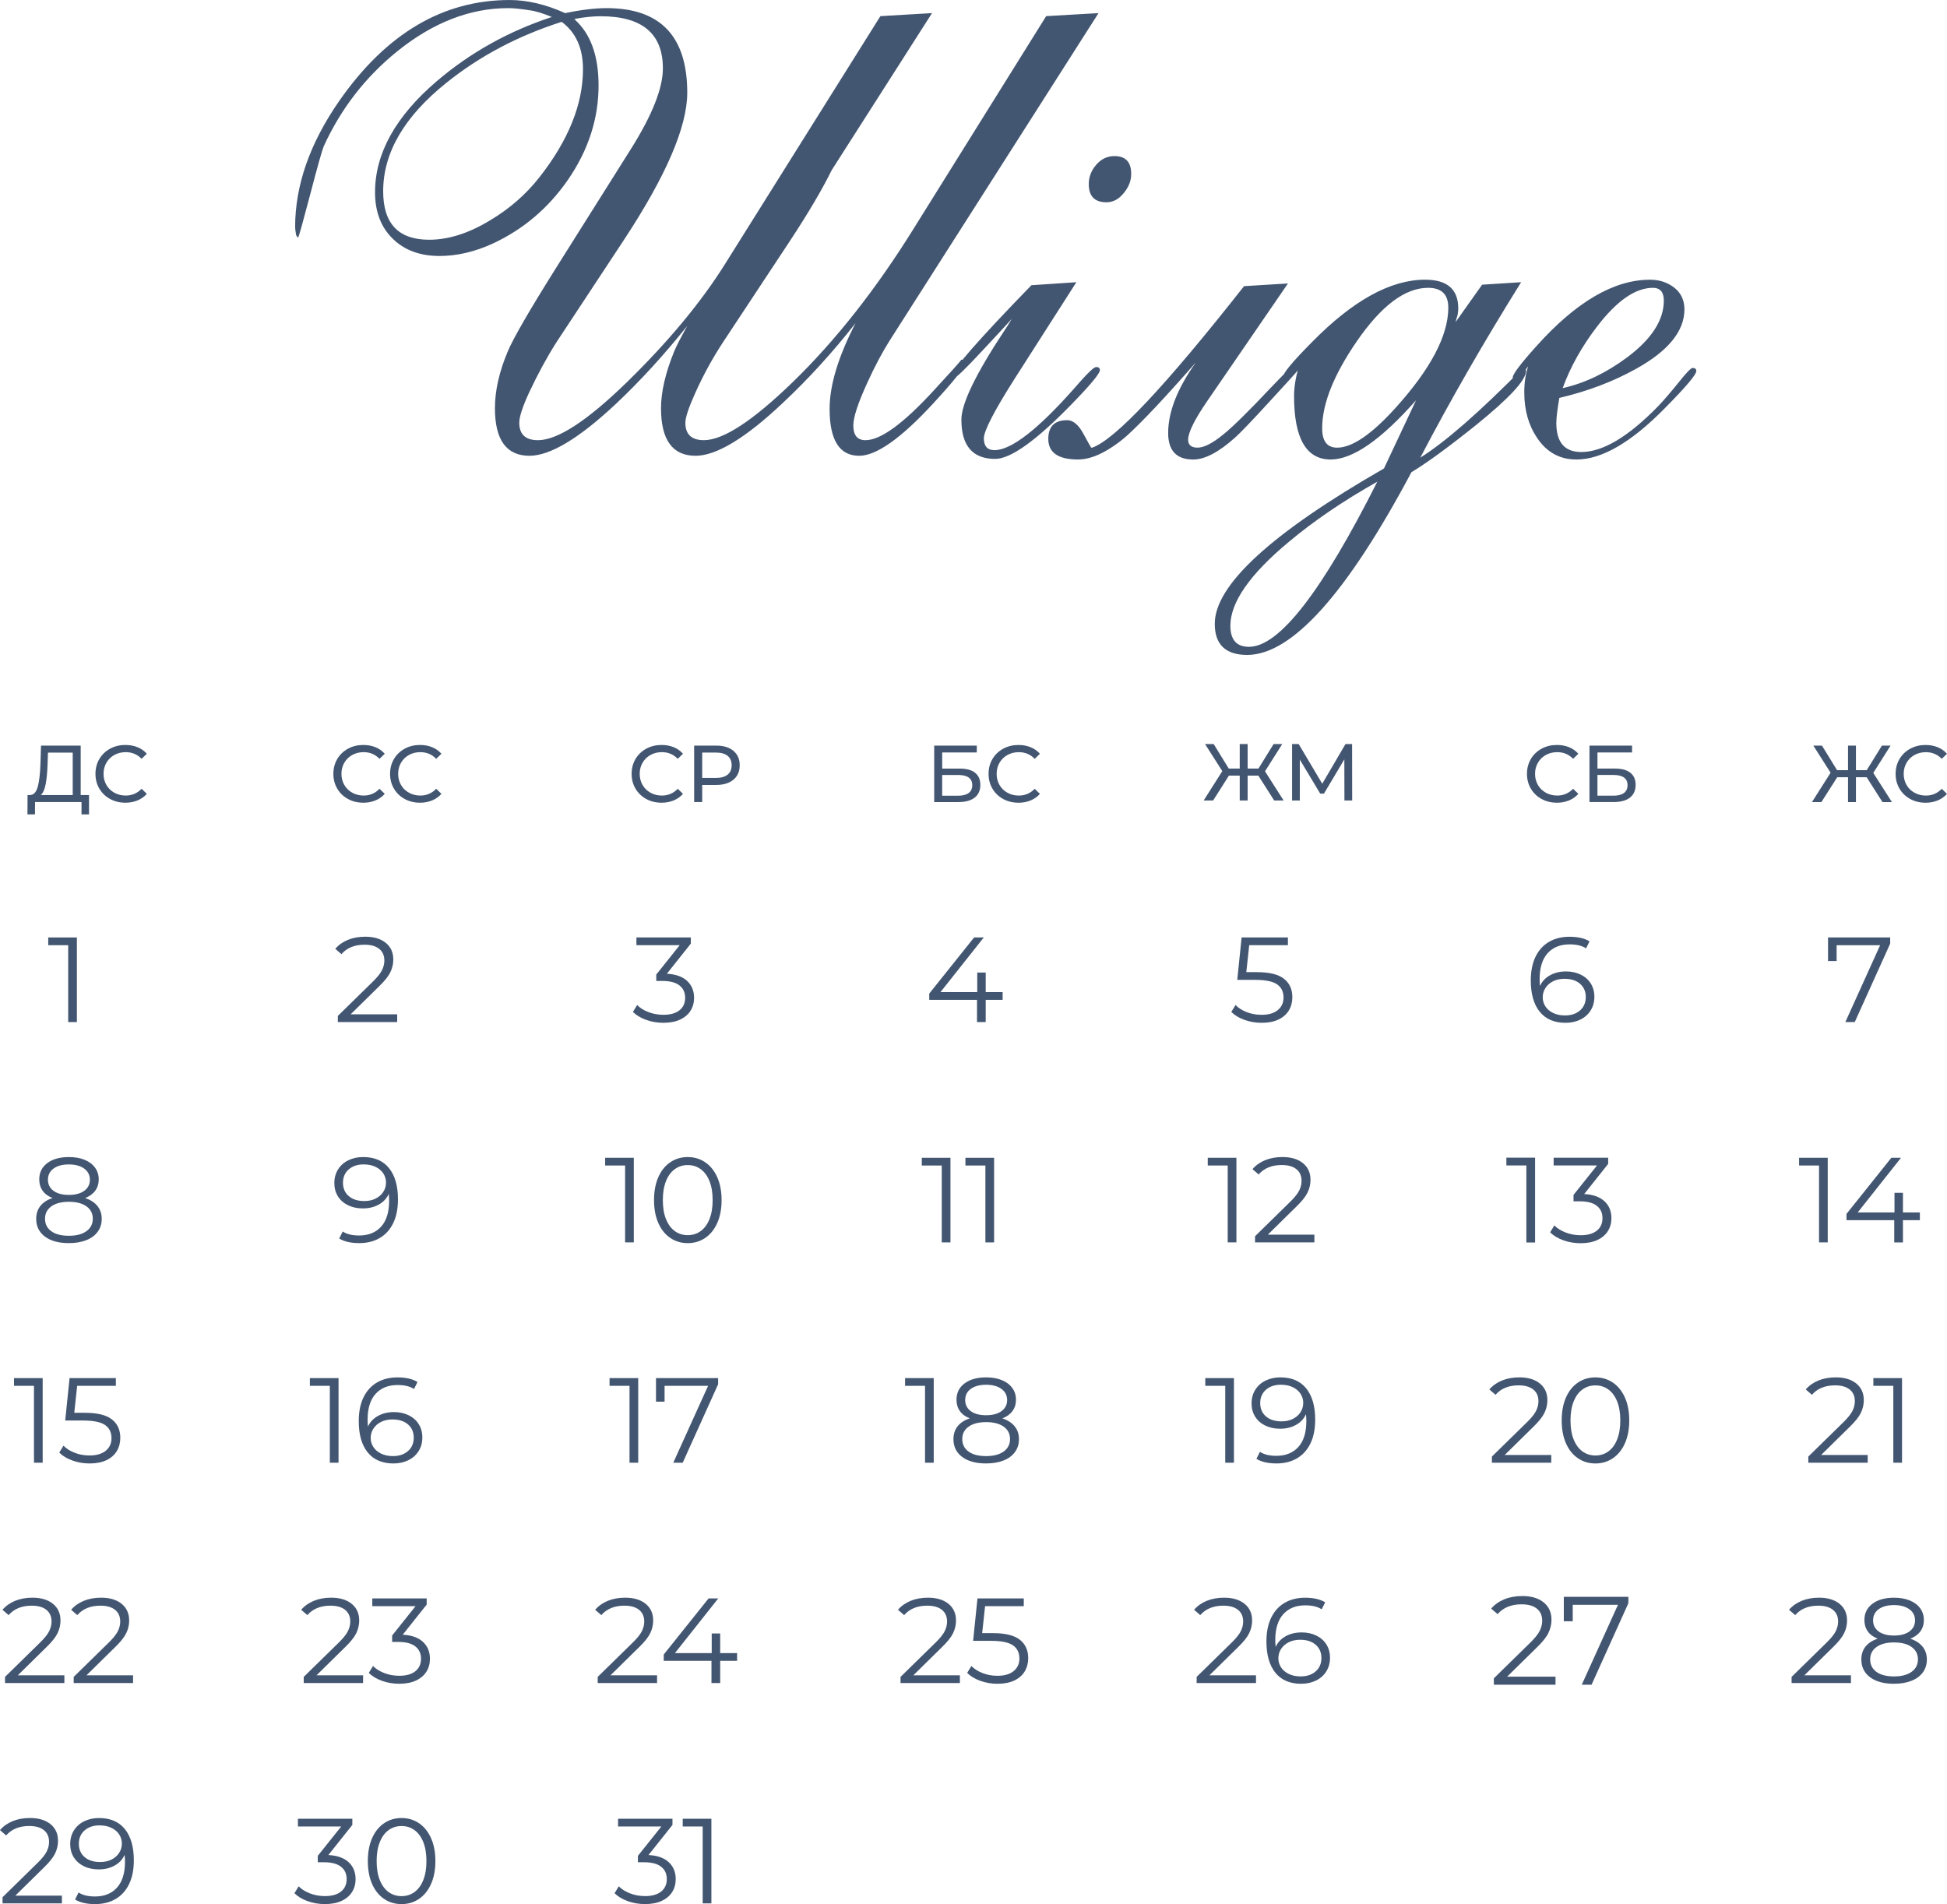 <?xml version="1.0" encoding="UTF-8"?> <svg xmlns="http://www.w3.org/2000/svg" xmlns:xlink="http://www.w3.org/1999/xlink" xmlns:xodm="http://www.corel.com/coreldraw/odm/2003" xml:space="preserve" width="172.018mm" height="168.243mm" version="1.1" style="shape-rendering:geometricPrecision; text-rendering:geometricPrecision; image-rendering:optimizeQuality; fill-rule:evenodd; clip-rule:evenodd" viewBox="0 0 1118.14 1093.6"> <defs> <style type="text/css"> .fil0 {fill:#435671;fill-rule:nonzero} </style> </defs> <g id="Слой_x0020_1">  <g id="_2678433096624"> <path class="fil0" d="M48.91 688.08c3.06,1.02 5.4,2.55 7.05,4.58 1.64,2.04 2.46,4.49 2.46,7.36 0,2.82 -0.76,5.29 -2.29,7.39 -1.53,2.11 -3.71,3.73 -6.56,4.86 -2.85,1.13 -6.19,1.7 -10.03,1.7 -5.83,0 -10.41,-1.25 -13.75,-3.75 -3.33,-2.5 -5,-5.9 -5,-10.21 0,-2.92 0.8,-5.38 2.4,-7.39 1.6,-2.01 3.92,-3.53 6.98,-4.55 -2.5,-0.97 -4.4,-2.37 -5.69,-4.2 -1.3,-1.83 -1.94,-3.99 -1.94,-6.49 0,-3.93 1.54,-7.06 4.62,-9.37 3.08,-2.31 7.21,-3.47 12.39,-3.47 3.42,0 6.42,0.52 8.99,1.56 2.57,1.04 4.57,2.53 6.01,4.48 1.44,1.94 2.15,4.21 2.15,6.8 0,2.5 -0.67,4.66 -2.01,6.49 -1.34,1.83 -3.26,3.23 -5.76,4.2zm-21.38 -10.55c0,2.68 1.06,4.81 3.19,6.39 2.13,1.57 5.07,2.36 8.82,2.36 3.75,0 6.7,-0.79 8.85,-2.36 2.15,-1.57 3.23,-3.68 3.23,-6.32 0,-2.73 -1.1,-4.88 -3.3,-6.46 -2.2,-1.57 -5.13,-2.36 -8.78,-2.36 -3.7,0 -6.63,0.79 -8.78,2.36 -2.15,1.57 -3.23,3.7 -3.23,6.39zm12.01 32.22c4.3,0 7.67,-0.88 10.1,-2.64 2.43,-1.76 3.65,-4.14 3.65,-7.15 0,-3.01 -1.22,-5.38 -3.65,-7.12 -2.43,-1.74 -5.8,-2.6 -10.1,-2.6 -4.26,0 -7.6,0.87 -10.03,2.6 -2.43,1.74 -3.65,4.11 -3.65,7.12 0,3.05 1.2,5.45 3.61,7.19 2.41,1.74 5.76,2.6 10.07,2.6z"></path> <path class="fil0" d="M208.62 664.54c6.43,0 11.36,2.12 14.79,6.35 3.42,4.24 5.14,10.22 5.14,17.95 0,5.42 -0.93,10 -2.78,13.75 -1.85,3.75 -4.44,6.58 -7.78,8.5 -3.33,1.92 -7.22,2.88 -11.66,2.88 -4.81,0 -8.66,-0.88 -11.53,-2.64l2.01 -4.03c2.31,1.53 5.46,2.29 9.44,2.29 5.37,0 9.58,-1.7 12.64,-5.1 3.06,-3.4 4.58,-8.34 4.58,-14.82 0,-1.2 -0.07,-2.52 -0.21,-3.96 -1.2,2.64 -3.12,4.69 -5.76,6.14 -2.64,1.46 -5.67,2.19 -9.1,2.19 -3.19,0 -6.03,-0.6 -8.51,-1.81 -2.48,-1.2 -4.41,-2.9 -5.8,-5.1 -1.39,-2.2 -2.08,-4.76 -2.08,-7.67 0,-2.96 0.72,-5.58 2.15,-7.85 1.44,-2.27 3.41,-4.02 5.94,-5.24 2.52,-1.23 5.36,-1.84 8.51,-1.84zm0.56 25.27c2.45,0 4.62,-0.46 6.49,-1.39 1.87,-0.93 3.34,-2.2 4.41,-3.82 1.06,-1.62 1.6,-3.42 1.6,-5.42 0,-1.85 -0.5,-3.56 -1.49,-5.14 -1,-1.57 -2.46,-2.85 -4.41,-3.82 -1.94,-0.97 -4.26,-1.46 -6.94,-1.46 -3.52,0 -6.38,0.96 -8.57,2.88 -2.2,1.92 -3.3,4.48 -3.3,7.67 0,3.19 1.1,5.74 3.3,7.64 2.2,1.9 5.17,2.85 8.92,2.85z"></path> <path class="fil0" d="M363.99 664.96l0 48.6 -5 0 0 -44.16 -11.46 0 0 -4.44 16.46 0zm30.97 49.02c-3.75,0 -7.09,-1 -10.03,-2.99 -2.94,-1.99 -5.23,-4.85 -6.87,-8.57 -1.64,-3.73 -2.46,-8.11 -2.46,-13.16 0,-5.04 0.82,-9.43 2.46,-13.16 1.64,-3.73 3.93,-6.58 6.87,-8.57 2.94,-1.99 6.28,-2.99 10.03,-2.99 3.75,0 7.09,1 10.03,2.99 2.94,1.99 5.24,4.85 6.91,8.57 1.67,3.73 2.5,8.11 2.5,13.16 0,5.05 -0.83,9.43 -2.5,13.16 -1.67,3.73 -3.97,6.58 -6.91,8.57 -2.94,1.99 -6.28,2.99 -10.03,2.99zm0 -4.58c2.82,0 5.31,-0.79 7.46,-2.36 2.15,-1.57 3.83,-3.86 5.03,-6.87 1.2,-3.01 1.81,-6.64 1.81,-10.9 0,-4.26 -0.6,-7.89 -1.81,-10.9 -1.2,-3.01 -2.88,-5.3 -5.03,-6.87 -2.15,-1.57 -4.64,-2.36 -7.46,-2.36 -2.82,0 -5.31,0.79 -7.46,2.36 -2.15,1.57 -3.83,3.86 -5.03,6.87 -1.2,3.01 -1.81,6.64 -1.81,10.9 0,4.26 0.6,7.89 1.81,10.9 1.2,3.01 2.88,5.3 5.03,6.87 2.15,1.57 4.64,2.36 7.46,2.36z"></path> <path class="fil0" d="M545.84 664.96l0 48.6 -5 0 0 -44.16 -11.46 0 0 -4.44 16.46 0zm25.06 0l0 48.6 -5 0 0 -44.16 -11.46 0 0 -4.44 16.46 0z"></path> <path class="fil0" d="M710.06 664.96l0 48.6 -5 0 0 -44.16 -11.46 0 0 -4.44 16.46 0zm44.78 44.16l0 4.44 -34.09 0 0 -3.54 20.2 -19.79c2.55,-2.5 4.27,-4.66 5.17,-6.49 0.9,-1.83 1.35,-3.67 1.35,-5.52 0,-2.87 -0.98,-5.1 -2.95,-6.7 -1.97,-1.6 -4.78,-2.4 -8.44,-2.4 -5.69,0 -10.11,1.81 -13.26,5.42l-3.54 -3.06c1.9,-2.22 4.32,-3.93 7.26,-5.14 2.94,-1.2 6.26,-1.81 9.96,-1.81 4.95,0 8.88,1.17 11.77,3.51 2.89,2.34 4.34,5.54 4.34,9.62 0,2.5 -0.56,4.91 -1.67,7.22 -1.11,2.31 -3.22,4.98 -6.32,7.98l-16.52 16.25 26.73 0z"></path> <path class="fil0" d="M881.58 664.9l0 48.71 -5.01 0 0 -44.26 -11.48 0 0 -4.45 16.49 0zm28.18 20.88c5.1,0.28 8.99,1.66 11.66,4.14 2.67,2.48 4,5.72 4,9.71 0,2.78 -0.67,5.25 -2.02,7.41 -1.35,2.16 -3.34,3.86 -5.98,5.11 -2.64,1.25 -5.87,1.88 -9.67,1.88 -3.53,0 -6.85,-0.57 -9.99,-1.7 -3.13,-1.14 -5.65,-2.66 -7.55,-4.56l2.44 -3.97c1.62,1.67 3.78,3.03 6.47,4.07 2.69,1.04 5.57,1.57 8.63,1.57 3.99,0 7.07,-0.87 9.26,-2.61 2.18,-1.74 3.27,-4.14 3.27,-7.2 0,-3.02 -1.09,-5.38 -3.27,-7.1 -2.18,-1.72 -5.47,-2.57 -9.88,-2.57l-3.48 0 0 -3.69 13.5 -16.91 -24.91 0 0 -4.45 31.31 0 0 3.55 -13.78 17.33z"></path> <path class="fil0" d="M36.97 962.2l0 4.44 -34.09 0 0 -3.54 20.2 -19.79c2.55,-2.5 4.27,-4.66 5.17,-6.49 0.9,-1.83 1.35,-3.67 1.35,-5.52 0,-2.87 -0.98,-5.1 -2.95,-6.7 -1.97,-1.6 -4.78,-2.4 -8.44,-2.4 -5.69,0 -10.11,1.81 -13.26,5.42l-3.54 -3.06c1.9,-2.22 4.32,-3.93 7.26,-5.14 2.94,-1.2 6.26,-1.81 9.96,-1.81 4.95,0 8.88,1.17 11.77,3.51 2.89,2.34 4.34,5.54 4.34,9.62 0,2.5 -0.56,4.91 -1.67,7.22 -1.11,2.31 -3.22,4.98 -6.32,7.98l-16.52 16.25 26.73 0zm39.44 0l0 4.44 -34.09 0 0 -3.54 20.2 -19.79c2.55,-2.5 4.27,-4.66 5.17,-6.49 0.9,-1.83 1.35,-3.67 1.35,-5.52 0,-2.87 -0.98,-5.1 -2.95,-6.7 -1.97,-1.6 -4.78,-2.4 -8.44,-2.4 -5.69,0 -10.11,1.81 -13.26,5.42l-3.54 -3.06c1.9,-2.22 4.32,-3.93 7.26,-5.14 2.94,-1.2 6.26,-1.81 9.96,-1.81 4.95,0 8.88,1.17 11.77,3.51 2.89,2.34 4.34,5.54 4.34,9.62 0,2.5 -0.56,4.91 -1.67,7.22 -1.11,2.31 -3.22,4.98 -6.32,7.98l-16.52 16.25 26.73 0z"></path> <path class="fil0" d="M208.52 962.2l0 4.44 -34.09 0 0 -3.54 20.2 -19.79c2.55,-2.5 4.27,-4.66 5.17,-6.49 0.9,-1.83 1.35,-3.67 1.35,-5.52 0,-2.87 -0.98,-5.1 -2.95,-6.7 -1.97,-1.6 -4.78,-2.4 -8.44,-2.4 -5.69,0 -10.11,1.81 -13.26,5.42l-3.54 -3.06c1.9,-2.22 4.32,-3.93 7.26,-5.14 2.94,-1.2 6.26,-1.81 9.96,-1.81 4.95,0 8.88,1.17 11.77,3.51 2.89,2.34 4.34,5.54 4.34,9.62 0,2.5 -0.56,4.91 -1.67,7.22 -1.11,2.31 -3.22,4.98 -6.32,7.98l-16.52 16.25 26.73 0zm22.77 -23.33c5.09,0.28 8.97,1.65 11.63,4.13 2.66,2.48 3.99,5.71 3.99,9.69 0,2.78 -0.67,5.24 -2.01,7.39 -1.34,2.15 -3.33,3.85 -5.97,5.1 -2.64,1.25 -5.86,1.87 -9.65,1.87 -3.52,0 -6.84,-0.57 -9.96,-1.7 -3.12,-1.13 -5.64,-2.65 -7.53,-4.55l2.43 -3.96c1.62,1.67 3.77,3.02 6.46,4.06 2.68,1.04 5.55,1.56 8.61,1.56 3.98,0 7.06,-0.87 9.23,-2.6 2.18,-1.74 3.26,-4.13 3.26,-7.19 0,-3.01 -1.09,-5.37 -3.26,-7.08 -2.17,-1.71 -5.46,-2.57 -9.86,-2.57l-3.47 0 0 -3.68 13.47 -16.87 -24.86 0 0 -4.44 31.24 0 0 3.54 -13.75 17.29z"></path> <path class="fil0" d="M377.35 962.2l0 4.44 -34.09 0 0 -3.54 20.2 -19.79c2.55,-2.5 4.27,-4.66 5.17,-6.49 0.9,-1.83 1.35,-3.67 1.35,-5.52 0,-2.87 -0.98,-5.1 -2.95,-6.7 -1.97,-1.6 -4.78,-2.4 -8.44,-2.4 -5.69,0 -10.11,1.81 -13.26,5.42l-3.54 -3.06c1.9,-2.22 4.32,-3.93 7.26,-5.14 2.94,-1.2 6.26,-1.81 9.96,-1.81 4.95,0 8.88,1.17 11.77,3.51 2.89,2.34 4.34,5.54 4.34,9.62 0,2.5 -0.56,4.91 -1.67,7.22 -1.11,2.31 -3.22,4.98 -6.32,7.98l-16.52 16.25 26.73 0zm45.96 -8.33l-9.72 0 0 12.78 -5 0 0 -12.78 -27.42 0 0 -3.61 25.76 -32.22 5.55 0 -24.86 31.38 21.11 0 0 -11.25 4.86 0 0 11.25 9.72 0 0 4.44z"></path> <path class="fil0" d="M551.26 962.2l0 4.44 -34.09 0 0 -3.54 20.2 -19.79c2.55,-2.5 4.27,-4.66 5.17,-6.49 0.9,-1.83 1.35,-3.67 1.35,-5.52 0,-2.87 -0.98,-5.1 -2.95,-6.7 -1.97,-1.6 -4.78,-2.4 -8.44,-2.4 -5.69,0 -10.11,1.81 -13.26,5.42l-3.54 -3.06c1.9,-2.22 4.32,-3.93 7.26,-5.14 2.94,-1.2 6.26,-1.81 9.96,-1.81 4.95,0 8.88,1.17 11.77,3.51 2.89,2.34 4.34,5.54 4.34,9.62 0,2.5 -0.56,4.91 -1.67,7.22 -1.11,2.31 -3.22,4.98 -6.32,7.98l-16.52 16.25 26.73 0zm19.02 -24.23c7.04,0 12.16,1.26 15.38,3.78 3.22,2.52 4.83,6.05 4.83,10.59 0,2.82 -0.66,5.35 -1.98,7.57 -1.32,2.22 -3.3,3.97 -5.94,5.24 -2.64,1.27 -5.88,1.91 -9.72,1.91 -3.47,0 -6.77,-0.57 -9.89,-1.7 -3.12,-1.13 -5.64,-2.65 -7.53,-4.55l2.43 -3.96c1.62,1.67 3.75,3.02 6.39,4.06 2.64,1.04 5.48,1.56 8.54,1.56 4.03,0 7.14,-0.9 9.34,-2.71 2.2,-1.81 3.3,-4.21 3.3,-7.22 0,-3.33 -1.24,-5.86 -3.71,-7.57 -2.48,-1.71 -6.65,-2.57 -12.53,-2.57l-10.34 0 2.5 -24.37 26.59 0 0 4.44 -22.22 0 -1.67 15.48 6.25 0z"></path> <path class="fil0" d="M721.31 962.2l0 4.44 -34.09 0 0 -3.54 20.2 -19.79c2.55,-2.5 4.27,-4.66 5.17,-6.49 0.9,-1.83 1.35,-3.67 1.35,-5.52 0,-2.87 -0.98,-5.1 -2.95,-6.7 -1.97,-1.6 -4.78,-2.4 -8.44,-2.4 -5.69,0 -10.11,1.81 -13.26,5.42l-3.54 -3.06c1.9,-2.22 4.32,-3.93 7.26,-5.14 2.94,-1.2 6.26,-1.81 9.96,-1.81 4.95,0 8.88,1.17 11.77,3.51 2.89,2.34 4.34,5.54 4.34,9.62 0,2.5 -0.56,4.91 -1.67,7.22 -1.11,2.31 -3.22,4.98 -6.32,7.98l-16.52 16.25 26.73 0zm26.11 -24.65c3.19,0 6.03,0.6 8.51,1.81 2.48,1.2 4.41,2.9 5.8,5.1 1.39,2.2 2.08,4.76 2.08,7.67 0,2.96 -0.72,5.58 -2.15,7.85 -1.44,2.27 -3.41,4.02 -5.94,5.24 -2.52,1.23 -5.36,1.84 -8.5,1.84 -6.43,0 -11.36,-2.12 -14.79,-6.35 -3.42,-4.23 -5.14,-10.22 -5.14,-17.95 0,-5.42 0.93,-10 2.78,-13.75 1.85,-3.75 4.44,-6.58 7.78,-8.5 3.33,-1.92 7.22,-2.88 11.66,-2.88 4.81,0 8.66,0.88 11.53,2.64l-2.01 4.03c-2.31,-1.53 -5.46,-2.29 -9.44,-2.29 -5.37,0 -9.58,1.7 -12.64,5.1 -3.05,3.4 -4.58,8.34 -4.58,14.82 0,1.16 0.07,2.48 0.21,3.96 1.2,-2.64 3.12,-4.69 5.76,-6.14 2.64,-1.46 5.67,-2.19 9.09,-2.19zm-0.42 25.27c3.52,0 6.38,-0.96 8.57,-2.88 2.2,-1.92 3.3,-4.48 3.3,-7.67 0,-3.19 -1.1,-5.74 -3.3,-7.64 -2.2,-1.9 -5.17,-2.85 -8.92,-2.85 -2.45,0 -4.62,0.46 -6.49,1.39 -1.87,0.93 -3.34,2.2 -4.41,3.82 -1.06,1.62 -1.6,3.42 -1.6,5.42 0,1.85 0.5,3.56 1.49,5.14 1,1.57 2.46,2.85 4.41,3.82 1.94,0.97 4.26,1.46 6.94,1.46z"></path> <path class="fil0" d="M893.32 962.98l0 4.62 -35.42 0 0 -3.68 20.99 -20.56c2.64,-2.6 4.44,-4.85 5.37,-6.75 0.94,-1.9 1.41,-3.81 1.41,-5.74 0,-2.98 -1.02,-5.3 -3.07,-6.96 -2.04,-1.66 -4.97,-2.49 -8.77,-2.49 -5.92,0 -10.51,1.88 -13.78,5.63l-3.68 -3.17c1.97,-2.31 4.48,-4.09 7.54,-5.34 3.05,-1.25 6.5,-1.88 10.35,-1.88 5.15,0 9.22,1.21 12.23,3.64 3.01,2.43 4.51,5.76 4.51,9.99 0,2.6 -0.58,5.1 -1.73,7.5 -1.15,2.41 -3.34,5.17 -6.57,8.3l-17.17 16.88 27.78 0zm41.84 -45.88l0 3.68 -21.14 46.82 -5.63 0 20.78 -45.88 -25.97 0 0 9.45 -5.12 0 0 -14.07 37.08 0z"></path> <path class="fil0" d="M35.55 1088.74l0 4.44 -34.09 0 0 -3.54 20.2 -19.79c2.55,-2.5 4.27,-4.66 5.17,-6.49 0.9,-1.83 1.35,-3.67 1.35,-5.52 0,-2.87 -0.98,-5.1 -2.95,-6.7 -1.97,-1.6 -4.78,-2.4 -8.44,-2.4 -5.69,0 -10.11,1.81 -13.26,5.42l-3.54 -3.06c1.9,-2.22 4.32,-3.93 7.26,-5.14 2.94,-1.2 6.26,-1.81 9.96,-1.81 4.95,0 8.88,1.17 11.77,3.51 2.89,2.34 4.34,5.54 4.34,9.62 0,2.5 -0.56,4.91 -1.67,7.22 -1.11,2.31 -3.22,4.98 -6.32,7.98l-16.52 16.25 26.73 0zm21.38 -44.57c6.43,0 11.36,2.12 14.79,6.35 3.42,4.24 5.14,10.22 5.14,17.95 0,5.42 -0.93,10 -2.78,13.75 -1.85,3.75 -4.44,6.58 -7.78,8.5 -3.33,1.92 -7.22,2.88 -11.66,2.88 -4.81,0 -8.66,-0.88 -11.53,-2.64l2.01 -4.03c2.31,1.53 5.46,2.29 9.44,2.29 5.37,0 9.58,-1.7 12.64,-5.1 3.06,-3.4 4.58,-8.34 4.58,-14.82 0,-1.2 -0.07,-2.52 -0.21,-3.96 -1.2,2.64 -3.12,4.69 -5.76,6.14 -2.64,1.46 -5.67,2.19 -9.1,2.19 -3.19,0 -6.03,-0.6 -8.51,-1.81 -2.48,-1.2 -4.41,-2.9 -5.8,-5.1 -1.39,-2.2 -2.08,-4.76 -2.08,-7.67 0,-2.96 0.72,-5.58 2.15,-7.85 1.44,-2.27 3.41,-4.02 5.94,-5.24 2.52,-1.23 5.36,-1.84 8.51,-1.84zm0.56 25.27c2.45,0 4.62,-0.46 6.49,-1.39 1.87,-0.93 3.34,-2.2 4.41,-3.82 1.06,-1.62 1.6,-3.42 1.6,-5.42 0,-1.85 -0.5,-3.56 -1.49,-5.14 -1,-1.57 -2.46,-2.85 -4.41,-3.82 -1.94,-0.97 -4.26,-1.46 -6.94,-1.46 -3.52,0 -6.38,0.96 -8.57,2.88 -2.2,1.92 -3.3,4.48 -3.3,7.67 0,3.19 1.1,5.74 3.3,7.64 2.2,1.9 5.17,2.85 8.92,2.85z"></path> <polygon class="fil0" points="1085.51,538.42 1085.51,541.96 1065.16,587.02 1059.75,587.02 1079.74,542.87 1054.75,542.87 1054.75,551.96 1049.82,551.96 1049.82,538.42 "></polygon> <polygon class="fil0" points="44.16,538.42 44.16,587.02 39.16,587.02 39.16,542.86 27.7,542.86 27.7,538.42 "></polygon> <path class="fil0" d="M228.1 582.58l0 4.44 -34.09 0 0 -3.54 20.2 -19.79c2.55,-2.5 4.27,-4.66 5.17,-6.49 0.9,-1.83 1.35,-3.67 1.35,-5.52 0,-2.87 -0.98,-5.1 -2.95,-6.7 -1.97,-1.6 -4.78,-2.4 -8.44,-2.4 -5.69,0 -10.11,1.81 -13.26,5.42l-3.54 -3.06c1.9,-2.22 4.32,-3.93 7.26,-5.14 2.94,-1.2 6.26,-1.81 9.96,-1.81 4.95,0 8.88,1.17 11.77,3.51 2.89,2.34 4.34,5.54 4.34,9.62 0,2.5 -0.56,4.91 -1.67,7.22 -1.11,2.31 -3.22,4.98 -6.32,7.98l-16.52 16.25 26.73 0z"></path> <path class="fil0" d="M382.98 559.25c5.09,0.28 8.97,1.65 11.63,4.13 2.66,2.48 3.99,5.71 3.99,9.69 0,2.78 -0.67,5.24 -2.01,7.39 -1.34,2.15 -3.33,3.85 -5.97,5.1 -2.64,1.25 -5.86,1.87 -9.65,1.87 -3.52,0 -6.84,-0.57 -9.96,-1.7 -3.12,-1.13 -5.64,-2.65 -7.53,-4.55l2.43 -3.96c1.62,1.67 3.77,3.02 6.46,4.06 2.68,1.04 5.55,1.56 8.61,1.56 3.98,0 7.06,-0.87 9.23,-2.6 2.18,-1.74 3.26,-4.13 3.26,-7.19 0,-3.01 -1.09,-5.37 -3.26,-7.08 -2.17,-1.71 -5.46,-2.57 -9.86,-2.57l-3.47 0 0 -3.68 13.47 -16.87 -24.86 0 0 -4.44 31.24 0 0 3.54 -13.75 17.29z"></path> <polygon class="fil0" points="575.8,574.25 566.08,574.25 566.08,587.02 561.08,587.02 561.08,574.25 533.66,574.25 533.66,570.64 559.42,538.42 564.97,538.42 540.11,569.8 561.22,569.8 561.22,558.56 566.08,558.56 566.08,569.8 575.8,569.8 "></polygon> <path class="fil0" d="M721.97 558.35c7.04,0 12.16,1.26 15.38,3.78 3.22,2.52 4.83,6.05 4.83,10.59 0,2.82 -0.66,5.35 -1.98,7.57 -1.32,2.22 -3.3,3.97 -5.94,5.24 -2.64,1.27 -5.88,1.91 -9.72,1.91 -3.47,0 -6.77,-0.57 -9.89,-1.7 -3.12,-1.13 -5.64,-2.65 -7.53,-4.55l2.43 -3.96c1.62,1.67 3.75,3.02 6.39,4.06 2.64,1.04 5.48,1.56 8.54,1.56 4.03,0 7.14,-0.9 9.34,-2.71 2.2,-1.81 3.3,-4.21 3.3,-7.22 0,-3.33 -1.24,-5.86 -3.71,-7.57 -2.48,-1.71 -6.65,-2.57 -12.53,-2.57l-10.34 0 2.5 -24.37 26.59 0 0 4.44 -22.22 0 -1.67 15.48 6.25 0z"></path> <path class="fil0" d="M899.24 557.93c3.19,0 6.03,0.6 8.51,1.81 2.48,1.2 4.41,2.9 5.8,5.1 1.39,2.2 2.08,4.76 2.08,7.67 0,2.96 -0.72,5.58 -2.15,7.85 -1.44,2.27 -3.41,4.02 -5.94,5.24 -2.52,1.23 -5.36,1.84 -8.5,1.84 -6.43,0 -11.36,-2.12 -14.79,-6.35 -3.42,-4.23 -5.14,-10.22 -5.14,-17.95 0,-5.42 0.93,-10 2.78,-13.75 1.85,-3.75 4.44,-6.58 7.78,-8.5 3.33,-1.92 7.22,-2.88 11.66,-2.88 4.81,0 8.66,0.88 11.53,2.64l-2.01 4.03c-2.31,-1.53 -5.46,-2.29 -9.44,-2.29 -5.37,0 -9.58,1.7 -12.64,5.1 -3.05,3.4 -4.58,8.34 -4.58,14.82 0,1.16 0.07,2.48 0.21,3.96 1.2,-2.64 3.12,-4.69 5.76,-6.14 2.64,-1.46 5.67,-2.19 9.09,-2.19zm-0.42 25.27c3.52,0 6.38,-0.96 8.57,-2.88 2.2,-1.92 3.3,-4.48 3.3,-7.67 0,-3.19 -1.1,-5.74 -3.3,-7.64 -2.2,-1.9 -5.17,-2.85 -8.92,-2.85 -2.45,0 -4.62,0.46 -6.49,1.39 -1.87,0.93 -3.34,2.2 -4.41,3.82 -1.06,1.62 -1.6,3.42 -1.6,5.42 0,1.85 0.5,3.56 1.49,5.14 1,1.57 2.46,2.85 4.41,3.82 1.94,0.97 4.26,1.46 6.94,1.46z"></path> <path class="fil0" d="M1049.65 664.96l0 48.6 -5 0 0 -44.16 -11.46 0 0 -4.44 16.46 0zm52.91 35.83l-9.72 0 0 12.78 -5 0 0 -12.78 -27.42 0 0 -3.61 25.76 -32.22 5.55 0 -24.86 31.38 21.11 0 0 -11.25 4.86 0 0 11.25 9.72 0 0 4.44z"></path> <path class="fil0" d="M24.51 791.5l0 48.6 -5 0 0 -44.16 -11.46 0 0 -4.44 16.46 0zm24.37 19.93c7.04,0 12.16,1.26 15.38,3.78 3.22,2.52 4.83,6.05 4.83,10.59 0,2.82 -0.66,5.35 -1.98,7.57 -1.32,2.22 -3.3,3.97 -5.94,5.24 -2.64,1.27 -5.88,1.91 -9.72,1.91 -3.47,0 -6.77,-0.57 -9.89,-1.7 -3.12,-1.13 -5.64,-2.65 -7.53,-4.55l2.43 -3.96c1.62,1.67 3.75,3.02 6.39,4.06 2.64,1.04 5.48,1.56 8.54,1.56 4.03,0 7.14,-0.9 9.34,-2.71 2.2,-1.81 3.3,-4.21 3.3,-7.22 0,-3.33 -1.24,-5.86 -3.71,-7.57 -2.48,-1.71 -6.65,-2.57 -12.53,-2.57l-10.34 0 2.5 -24.37 26.59 0 0 4.44 -22.22 0 -1.67 15.48 6.25 0z"></path> <path class="fil0" d="M194.42 791.5l0 48.6 -5 0 0 -44.16 -11.46 0 0 -4.44 16.46 0zm31.73 19.51c3.19,0 6.03,0.6 8.51,1.81 2.48,1.2 4.41,2.9 5.8,5.1 1.39,2.2 2.08,4.76 2.08,7.67 0,2.96 -0.72,5.58 -2.15,7.85 -1.44,2.27 -3.41,4.02 -5.94,5.24 -2.52,1.23 -5.36,1.84 -8.5,1.84 -6.43,0 -11.36,-2.12 -14.79,-6.35 -3.42,-4.23 -5.14,-10.22 -5.14,-17.95 0,-5.42 0.93,-10 2.78,-13.75 1.85,-3.75 4.44,-6.58 7.78,-8.5 3.33,-1.92 7.22,-2.88 11.66,-2.88 4.81,0 8.66,0.88 11.53,2.64l-2.01 4.03c-2.31,-1.53 -5.46,-2.29 -9.44,-2.29 -5.37,0 -9.58,1.7 -12.64,5.1 -3.05,3.4 -4.58,8.34 -4.58,14.82 0,1.16 0.07,2.48 0.21,3.96 1.2,-2.64 3.12,-4.69 5.76,-6.14 2.64,-1.46 5.67,-2.19 9.09,-2.19zm-0.42 25.27c3.52,0 6.38,-0.96 8.57,-2.88 2.2,-1.92 3.3,-4.48 3.3,-7.67 0,-3.19 -1.1,-5.74 -3.3,-7.64 -2.2,-1.9 -5.17,-2.85 -8.92,-2.85 -2.45,0 -4.62,0.46 -6.49,1.39 -1.87,0.93 -3.34,2.2 -4.41,3.82 -1.06,1.62 -1.6,3.42 -1.6,5.42 0,1.85 0.5,3.56 1.49,5.14 1,1.57 2.46,2.85 4.41,3.82 1.94,0.97 4.26,1.46 6.94,1.46z"></path> <path class="fil0" d="M366.52 791.5l0 48.6 -5 0 0 -44.16 -11.46 0 0 -4.44 16.46 0zm45.89 0l0 3.54 -20.34 45.06 -5.42 0 20 -44.16 -24.99 0 0 9.09 -4.93 0 0 -13.54 35.69 0z"></path> <path class="fil0" d="M536.23 791.5l0 48.6 -5 0 0 -44.16 -11.46 0 0 -4.44 16.46 0zm39.44 23.12c3.06,1.02 5.4,2.55 7.05,4.58 1.64,2.04 2.46,4.49 2.46,7.36 0,2.82 -0.76,5.29 -2.29,7.39 -1.53,2.11 -3.71,3.73 -6.56,4.86 -2.85,1.13 -6.19,1.7 -10.03,1.7 -5.83,0 -10.41,-1.25 -13.75,-3.75 -3.33,-2.5 -5,-5.9 -5,-10.21 0,-2.92 0.8,-5.38 2.4,-7.39 1.6,-2.01 3.92,-3.53 6.98,-4.55 -2.5,-0.97 -4.4,-2.37 -5.69,-4.2 -1.3,-1.83 -1.94,-3.99 -1.94,-6.49 0,-3.93 1.54,-7.06 4.62,-9.37 3.08,-2.31 7.21,-3.47 12.39,-3.47 3.42,0 6.42,0.52 8.99,1.56 2.57,1.04 4.57,2.53 6.01,4.48 1.44,1.94 2.15,4.21 2.15,6.8 0,2.5 -0.67,4.66 -2.01,6.49 -1.34,1.83 -3.26,3.23 -5.76,4.2zm-21.38 -10.55c0,2.68 1.06,4.81 3.19,6.39 2.13,1.57 5.07,2.36 8.82,2.36 3.75,0 6.7,-0.79 8.85,-2.36 2.15,-1.57 3.23,-3.68 3.23,-6.32 0,-2.73 -1.1,-4.88 -3.3,-6.46 -2.2,-1.57 -5.13,-2.36 -8.78,-2.36 -3.7,0 -6.63,0.79 -8.78,2.36 -2.15,1.57 -3.23,3.7 -3.23,6.39zm12.01 32.22c4.3,0 7.67,-0.88 10.1,-2.64 2.43,-1.76 3.65,-4.14 3.65,-7.15 0,-3.01 -1.22,-5.38 -3.65,-7.12 -2.43,-1.74 -5.8,-2.6 -10.1,-2.6 -4.26,0 -7.6,0.87 -10.03,2.6 -2.43,1.74 -3.65,4.11 -3.65,7.12 0,3.05 1.2,5.45 3.61,7.19 2.41,1.74 5.76,2.6 10.07,2.6z"></path> <path class="fil0" d="M708.64 791.5l0 48.6 -5 0 0 -44.16 -11.46 0 0 -4.44 16.46 0zm26.73 -0.42c6.43,0 11.36,2.12 14.79,6.35 3.42,4.24 5.14,10.22 5.14,17.95 0,5.42 -0.93,10 -2.78,13.75 -1.85,3.75 -4.44,6.58 -7.78,8.5 -3.33,1.92 -7.22,2.88 -11.66,2.88 -4.81,0 -8.66,-0.88 -11.53,-2.64l2.01 -4.03c2.31,1.53 5.46,2.29 9.44,2.29 5.37,0 9.58,-1.7 12.64,-5.1 3.06,-3.4 4.58,-8.34 4.58,-14.82 0,-1.2 -0.07,-2.52 -0.21,-3.96 -1.2,2.64 -3.12,4.69 -5.76,6.14 -2.64,1.46 -5.67,2.19 -9.1,2.19 -3.19,0 -6.03,-0.6 -8.51,-1.81 -2.48,-1.2 -4.41,-2.9 -5.8,-5.1 -1.39,-2.2 -2.08,-4.76 -2.08,-7.67 0,-2.96 0.72,-5.58 2.15,-7.85 1.44,-2.27 3.41,-4.02 5.94,-5.24 2.52,-1.23 5.36,-1.84 8.51,-1.84zm0.56 25.27c2.45,0 4.62,-0.46 6.49,-1.39 1.87,-0.93 3.34,-2.2 4.41,-3.82 1.06,-1.62 1.6,-3.42 1.6,-5.42 0,-1.85 -0.5,-3.56 -1.49,-5.14 -1,-1.57 -2.46,-2.85 -4.41,-3.82 -1.94,-0.97 -4.26,-1.46 -6.94,-1.46 -3.52,0 -6.38,0.96 -8.57,2.88 -2.2,1.92 -3.3,4.48 -3.3,7.67 0,3.19 1.1,5.74 3.3,7.64 2.2,1.9 5.17,2.85 8.92,2.85z"></path> <path class="fil0" d="M890.88 835.66l0 4.44 -34.09 0 0 -3.54 20.2 -19.79c2.55,-2.5 4.27,-4.66 5.17,-6.49 0.9,-1.83 1.35,-3.67 1.35,-5.52 0,-2.87 -0.98,-5.1 -2.95,-6.7 -1.97,-1.6 -4.78,-2.4 -8.44,-2.4 -5.69,0 -10.11,1.81 -13.26,5.42l-3.54 -3.06c1.9,-2.22 4.32,-3.93 7.26,-5.14 2.94,-1.2 6.26,-1.81 9.96,-1.81 4.95,0 8.88,1.17 11.77,3.51 2.89,2.34 4.34,5.54 4.34,9.62 0,2.5 -0.56,4.91 -1.67,7.22 -1.11,2.31 -3.22,4.98 -6.32,7.98l-16.52 16.25 26.73 0zm25.34 4.86c-3.75,0 -7.09,-1 -10.03,-2.99 -2.94,-1.99 -5.23,-4.85 -6.87,-8.57 -1.64,-3.73 -2.46,-8.11 -2.46,-13.16 0,-5.04 0.82,-9.43 2.46,-13.16 1.64,-3.73 3.93,-6.58 6.87,-8.57 2.94,-1.99 6.28,-2.99 10.03,-2.99 3.75,0 7.09,1 10.03,2.99 2.94,1.99 5.24,4.85 6.91,8.57 1.67,3.73 2.5,8.11 2.5,13.16 0,5.05 -0.83,9.43 -2.5,13.16 -1.67,3.73 -3.97,6.58 -6.91,8.57 -2.94,1.99 -6.28,2.99 -10.03,2.99zm0 -4.58c2.82,0 5.31,-0.79 7.46,-2.36 2.15,-1.57 3.83,-3.86 5.03,-6.87 1.2,-3.01 1.81,-6.64 1.81,-10.9 0,-4.26 -0.6,-7.89 -1.81,-10.9 -1.2,-3.01 -2.88,-5.3 -5.03,-6.87 -2.15,-1.57 -4.64,-2.36 -7.46,-2.36 -2.82,0 -5.31,0.79 -7.46,2.36 -2.15,1.57 -3.83,3.86 -5.03,6.87 -1.2,3.01 -1.81,6.64 -1.81,10.9 0,4.26 0.6,7.89 1.81,10.9 1.2,3.01 2.88,5.3 5.03,6.87 2.15,1.57 4.64,2.36 7.46,2.36z"></path> <path class="fil0" d="M1072.59 835.66l0 4.44 -34.09 0 0 -3.54 20.2 -19.79c2.55,-2.5 4.27,-4.66 5.17,-6.49 0.9,-1.83 1.35,-3.67 1.35,-5.52 0,-2.87 -0.98,-5.1 -2.95,-6.7 -1.97,-1.6 -4.78,-2.4 -8.44,-2.4 -5.69,0 -10.11,1.81 -13.26,5.42l-3.54 -3.06c1.9,-2.22 4.32,-3.93 7.26,-5.14 2.94,-1.2 6.26,-1.81 9.96,-1.81 4.95,0 8.88,1.17 11.77,3.51 2.89,2.34 4.34,5.54 4.34,9.62 0,2.5 -0.56,4.91 -1.67,7.22 -1.11,2.31 -3.22,4.98 -6.32,7.98l-16.52 16.25 26.73 0zm19.72 -44.16l0 48.6 -5 0 0 -44.16 -11.46 0 0 -4.44 16.46 0z"></path> <path class="fil0" d="M1062.98 962.2l0 4.44 -34.09 0 0 -3.54 20.2 -19.79c2.55,-2.5 4.27,-4.66 5.17,-6.49 0.9,-1.83 1.35,-3.67 1.35,-5.52 0,-2.87 -0.98,-5.1 -2.95,-6.7 -1.97,-1.6 -4.78,-2.4 -8.44,-2.4 -5.69,0 -10.11,1.81 -13.26,5.42l-3.54 -3.06c1.9,-2.22 4.32,-3.93 7.26,-5.14 2.94,-1.2 6.26,-1.81 9.96,-1.81 4.95,0 8.88,1.17 11.77,3.51 2.89,2.34 4.34,5.54 4.34,9.62 0,2.5 -0.56,4.91 -1.67,7.22 -1.11,2.31 -3.22,4.98 -6.32,7.98l-16.52 16.25 26.73 0zm34.09 -21.04c3.06,1.02 5.4,2.55 7.05,4.58 1.64,2.04 2.46,4.49 2.46,7.36 0,2.82 -0.76,5.29 -2.29,7.39 -1.53,2.11 -3.71,3.73 -6.56,4.86 -2.85,1.13 -6.19,1.7 -10.03,1.7 -5.83,0 -10.41,-1.25 -13.75,-3.75 -3.33,-2.5 -5,-5.9 -5,-10.21 0,-2.92 0.8,-5.38 2.4,-7.39 1.6,-2.01 3.92,-3.53 6.98,-4.55 -2.5,-0.97 -4.4,-2.37 -5.69,-4.2 -1.3,-1.83 -1.94,-3.99 -1.94,-6.49 0,-3.93 1.54,-7.06 4.62,-9.37 3.08,-2.31 7.21,-3.47 12.39,-3.47 3.42,0 6.42,0.52 8.99,1.56 2.57,1.04 4.57,2.53 6.01,4.48 1.44,1.94 2.15,4.21 2.15,6.8 0,2.5 -0.67,4.66 -2.01,6.49 -1.34,1.83 -3.26,3.23 -5.76,4.2zm-21.38 -10.55c0,2.68 1.06,4.81 3.19,6.39 2.13,1.57 5.07,2.36 8.82,2.36 3.75,0 6.7,-0.79 8.85,-2.36 2.15,-1.57 3.23,-3.68 3.23,-6.32 0,-2.73 -1.1,-4.88 -3.3,-6.46 -2.2,-1.57 -5.13,-2.36 -8.78,-2.36 -3.7,0 -6.63,0.79 -8.78,2.36 -2.15,1.57 -3.23,3.7 -3.23,6.39zm12.01 32.22c4.3,0 7.67,-0.88 10.1,-2.64 2.43,-1.76 3.65,-4.14 3.65,-7.15 0,-3.01 -1.22,-5.38 -3.65,-7.12 -2.43,-1.74 -5.8,-2.6 -10.1,-2.6 -4.26,0 -7.6,0.87 -10.03,2.6 -2.43,1.74 -3.65,4.11 -3.65,7.12 0,3.05 1.2,5.45 3.61,7.19 2.41,1.74 5.76,2.6 10.07,2.6z"></path> <path class="fil0" d="M188.59 1065.41c5.09,0.28 8.97,1.65 11.63,4.13 2.66,2.48 3.99,5.71 3.99,9.69 0,2.78 -0.67,5.24 -2.01,7.39 -1.34,2.15 -3.33,3.85 -5.97,5.1 -2.64,1.25 -5.86,1.87 -9.65,1.87 -3.52,0 -6.84,-0.57 -9.96,-1.7 -3.12,-1.13 -5.64,-2.65 -7.53,-4.55l2.43 -3.96c1.62,1.67 3.77,3.02 6.46,4.06 2.68,1.04 5.55,1.56 8.61,1.56 3.98,0 7.06,-0.87 9.23,-2.6 2.18,-1.74 3.26,-4.13 3.26,-7.19 0,-3.01 -1.09,-5.37 -3.26,-7.08 -2.17,-1.71 -5.46,-2.57 -9.86,-2.57l-3.47 0 0 -3.68 13.47 -16.87 -24.86 0 0 -4.44 31.24 0 0 3.54 -13.75 17.29zm42.01 28.19c-3.75,0 -7.09,-1 -10.03,-2.99 -2.94,-1.99 -5.23,-4.85 -6.87,-8.57 -1.64,-3.73 -2.46,-8.11 -2.46,-13.16 0,-5.04 0.82,-9.43 2.46,-13.16 1.64,-3.73 3.93,-6.58 6.87,-8.57 2.94,-1.99 6.28,-2.99 10.03,-2.99 3.75,0 7.09,1 10.03,2.99 2.94,1.99 5.24,4.85 6.91,8.57 1.67,3.73 2.5,8.11 2.5,13.16 0,5.05 -0.83,9.43 -2.5,13.16 -1.67,3.73 -3.97,6.58 -6.91,8.57 -2.94,1.99 -6.28,2.99 -10.03,2.99zm0 -4.58c2.82,0 5.31,-0.79 7.46,-2.36 2.15,-1.57 3.83,-3.86 5.03,-6.87 1.2,-3.01 1.81,-6.64 1.81,-10.9 0,-4.26 -0.6,-7.89 -1.81,-10.9 -1.2,-3.01 -2.88,-5.3 -5.03,-6.87 -2.15,-1.57 -4.64,-2.36 -7.46,-2.36 -2.82,0 -5.31,0.79 -7.46,2.36 -2.15,1.57 -3.83,3.86 -5.03,6.87 -1.2,3.01 -1.81,6.64 -1.81,10.9 0,4.26 0.6,7.89 1.81,10.9 1.2,3.01 2.88,5.3 5.03,6.87 2.15,1.57 4.64,2.36 7.46,2.36z"></path> <path class="fil0" d="M372.44 1065.41c5.09,0.28 8.97,1.65 11.63,4.13 2.66,2.48 3.99,5.71 3.99,9.69 0,2.78 -0.67,5.24 -2.01,7.39 -1.34,2.15 -3.33,3.85 -5.97,5.1 -2.64,1.25 -5.86,1.87 -9.65,1.87 -3.52,0 -6.84,-0.57 -9.96,-1.7 -3.12,-1.13 -5.64,-2.65 -7.53,-4.55l2.43 -3.96c1.62,1.67 3.77,3.02 6.46,4.06 2.68,1.04 5.55,1.56 8.61,1.56 3.98,0 7.06,-0.87 9.23,-2.6 2.18,-1.74 3.26,-4.13 3.26,-7.19 0,-3.01 -1.09,-5.37 -3.26,-7.08 -2.17,-1.71 -5.46,-2.57 -9.86,-2.57l-3.47 0 0 -3.68 13.47 -16.87 -24.86 0 0 -4.44 31.24 0 0 3.54 -13.75 17.29zm36.1 -20.83l0 48.6 -5 0 0 -44.16 -11.46 0 0 -4.44 16.46 0z"></path> </g> <g id="_2678433113232"> <path class="fil0" d="M51.12 456.62l0 11.12 -4.31 0 0 -7.09 -26.68 0 -0.05 7.09 -4.31 0 0.05 -11.12 1.57 0c2.04,-0.12 3.47,-1.74 4.31,-4.84 0.83,-3.1 1.34,-7.48 1.53,-13.13l0.32 -10.42 22.79 0 0 28.39 4.77 0zm-23.81 -17.56c-0.15,4.57 -0.52,8.35 -1.09,11.35 -0.57,3 -1.49,5.06 -2.76,6.21l18.3 0 0 -24.37 -14.22 0 -0.23 6.81zm44.65 21.96c-3.24,0 -6.17,-0.72 -8.78,-2.15 -2.61,-1.44 -4.65,-3.41 -6.14,-5.93 -1.48,-2.52 -2.22,-5.35 -2.22,-8.5 0,-3.15 0.74,-5.98 2.22,-8.5 1.48,-2.52 3.54,-4.49 6.16,-5.93 2.62,-1.44 5.56,-2.15 8.8,-2.15 2.53,0 4.85,0.42 6.95,1.27 2.1,0.85 3.89,2.11 5.37,3.78l-3.01 2.92c-2.44,-2.56 -5.48,-3.84 -9.12,-3.84 -2.41,0 -4.59,0.54 -6.53,1.62 -1.95,1.08 -3.47,2.57 -4.56,4.47 -1.1,1.9 -1.64,4.02 -1.64,6.37 0,2.35 0.55,4.47 1.64,6.37 1.1,1.9 2.62,3.39 4.56,4.47 1.95,1.08 4.12,1.62 6.53,1.62 3.61,0 6.65,-1.3 9.12,-3.89l3.01 2.92c-1.48,1.67 -3.28,2.93 -5.4,3.8 -2.12,0.86 -4.44,1.3 -6.97,1.3z"></path> <path class="fil0" d="M208.59 461.02c-3.24,0 -6.17,-0.72 -8.78,-2.15 -2.61,-1.44 -4.65,-3.41 -6.14,-5.93 -1.48,-2.52 -2.22,-5.35 -2.22,-8.5 0,-3.15 0.74,-5.98 2.22,-8.5 1.48,-2.52 3.54,-4.49 6.16,-5.93 2.62,-1.44 5.56,-2.15 8.8,-2.15 2.53,0 4.85,0.42 6.95,1.27 2.1,0.85 3.89,2.11 5.37,3.78l-3.01 2.92c-2.44,-2.56 -5.48,-3.84 -9.12,-3.84 -2.41,0 -4.59,0.54 -6.53,1.62 -1.95,1.08 -3.47,2.57 -4.56,4.47 -1.1,1.9 -1.64,4.02 -1.64,6.37 0,2.35 0.55,4.47 1.64,6.37 1.1,1.9 2.62,3.39 4.56,4.47 1.95,1.08 4.12,1.62 6.53,1.62 3.61,0 6.65,-1.3 9.12,-3.89l3.01 2.92c-1.48,1.67 -3.28,2.93 -5.4,3.8 -2.12,0.86 -4.44,1.3 -6.97,1.3zm32.56 0c-3.24,0 -6.17,-0.72 -8.78,-2.15 -2.61,-1.44 -4.65,-3.41 -6.14,-5.93 -1.48,-2.52 -2.22,-5.35 -2.22,-8.5 0,-3.15 0.74,-5.98 2.22,-8.5 1.48,-2.52 3.54,-4.49 6.16,-5.93 2.62,-1.44 5.56,-2.15 8.8,-2.15 2.53,0 4.85,0.42 6.95,1.27 2.1,0.85 3.89,2.11 5.37,3.78l-3.01 2.92c-2.44,-2.56 -5.48,-3.84 -9.12,-3.84 -2.41,0 -4.59,0.54 -6.53,1.62 -1.95,1.08 -3.47,2.57 -4.56,4.47 -1.1,1.9 -1.64,4.02 -1.64,6.37 0,2.35 0.55,4.47 1.64,6.37 1.1,1.9 2.62,3.39 4.56,4.47 1.95,1.08 4.12,1.62 6.53,1.62 3.61,0 6.65,-1.3 9.12,-3.89l3.01 2.92c-1.48,1.67 -3.28,2.93 -5.4,3.8 -2.12,0.86 -4.44,1.3 -6.97,1.3z"></path> <path class="fil0" d="M379.87 461.02c-3.24,0 -6.17,-0.72 -8.78,-2.15 -2.61,-1.44 -4.65,-3.41 -6.14,-5.93 -1.48,-2.52 -2.22,-5.35 -2.22,-8.5 0,-3.15 0.74,-5.98 2.22,-8.5 1.48,-2.52 3.54,-4.49 6.16,-5.93 2.62,-1.44 5.56,-2.15 8.8,-2.15 2.53,0 4.85,0.42 6.95,1.27 2.1,0.85 3.89,2.11 5.37,3.78l-3.01 2.92c-2.44,-2.56 -5.48,-3.84 -9.12,-3.84 -2.41,0 -4.59,0.54 -6.53,1.62 -1.95,1.08 -3.47,2.57 -4.56,4.47 -1.1,1.9 -1.64,4.02 -1.64,6.37 0,2.35 0.55,4.47 1.64,6.37 1.1,1.9 2.62,3.39 4.56,4.47 1.95,1.08 4.12,1.62 6.53,1.62 3.61,0 6.65,-1.3 9.12,-3.89l3.01 2.92c-1.48,1.67 -3.28,2.93 -5.4,3.8 -2.12,0.86 -4.44,1.3 -6.97,1.3zm31.41 -32.8c4.2,0 7.5,1 9.91,3.01 2.41,2.01 3.61,4.77 3.61,8.29 0,3.52 -1.2,6.28 -3.61,8.29 -2.41,2.01 -5.71,3.01 -9.91,3.01l-8.01 0 0 9.82 -4.63 0 0 -32.42 12.65 0zm-0.14 18.57c2.93,0 5.17,-0.63 6.72,-1.88 1.54,-1.25 2.32,-3.05 2.32,-5.4 0,-2.35 -0.77,-4.15 -2.32,-5.4 -1.54,-1.25 -3.78,-1.88 -6.72,-1.88l-7.87 0 0 14.55 7.87 0z"></path> <path class="fil0" d="M536.5 428.23l24.46 0 0 3.94 -19.87 0 0 9.26 10.1 0c3.86,0 6.79,0.8 8.8,2.41 2.01,1.61 3.01,3.92 3.01,6.95 0,3.18 -1.09,5.62 -3.27,7.32 -2.18,1.7 -5.29,2.55 -9.33,2.55l-13.9 0 0 -32.42zm13.71 28.77c2.66,0 4.68,-0.51 6.07,-1.53 1.39,-1.02 2.08,-2.52 2.08,-4.49 0,-3.92 -2.72,-5.88 -8.15,-5.88l-9.13 0 0 11.9 9.13 0zm34.65 4.03c-3.24,0 -6.17,-0.72 -8.78,-2.15 -2.61,-1.44 -4.65,-3.41 -6.14,-5.93 -1.48,-2.52 -2.22,-5.35 -2.22,-8.5 0,-3.15 0.74,-5.98 2.22,-8.5 1.48,-2.52 3.54,-4.49 6.16,-5.93 2.62,-1.44 5.56,-2.15 8.8,-2.15 2.53,0 4.85,0.42 6.95,1.27 2.1,0.85 3.89,2.11 5.37,3.78l-3.01 2.92c-2.44,-2.56 -5.48,-3.84 -9.12,-3.84 -2.41,0 -4.59,0.54 -6.53,1.62 -1.95,1.08 -3.47,2.57 -4.56,4.47 -1.1,1.9 -1.64,4.02 -1.64,6.37 0,2.35 0.55,4.47 1.64,6.37 1.1,1.9 2.62,3.39 4.56,4.47 1.95,1.08 4.12,1.62 6.53,1.62 3.61,0 6.65,-1.3 9.12,-3.89l3.01 2.92c-1.48,1.67 -3.28,2.93 -5.4,3.8 -2.12,0.86 -4.44,1.3 -6.97,1.3z"></path> <path class="fil0" d="M722.66 445.48l-6.16 0 0 14.27 -4.54 0 0 -14.27 -6.21 0 -9.08 14.27 -5.42 0 10.7 -16.86 -9.91 -15.56 4.96 0 8.66 14.08 6.3 0 0 -14.08 4.54 0 0 14.08 6.21 0 8.71 -14.08 4.96 0 -9.91 15.66 10.7 16.77 -5.42 0 -9.08 -14.27zm49.43 14.27l-0.05 -23.62 -11.72 19.69 -2.13 0 -11.72 -19.55 0 23.49 -4.45 0 0 -32.42 3.8 0 13.53 22.79 13.34 -22.79 3.8 0 0.05 32.42 -4.45 0z"></path> <path class="fil0" d="M894.06 461.02c-3.24,0 -6.17,-0.72 -8.78,-2.15 -2.61,-1.44 -4.65,-3.41 -6.14,-5.93 -1.48,-2.52 -2.22,-5.35 -2.22,-8.5 0,-3.15 0.74,-5.98 2.22,-8.5 1.48,-2.52 3.54,-4.49 6.16,-5.93 2.62,-1.44 5.56,-2.15 8.8,-2.15 2.53,0 4.85,0.42 6.95,1.27 2.1,0.85 3.89,2.11 5.37,3.78l-3.01 2.92c-2.44,-2.56 -5.48,-3.84 -9.12,-3.84 -2.41,0 -4.59,0.54 -6.53,1.62 -1.95,1.08 -3.47,2.57 -4.56,4.47 -1.1,1.9 -1.64,4.02 -1.64,6.37 0,2.35 0.55,4.47 1.64,6.37 1.1,1.9 2.62,3.39 4.56,4.47 1.95,1.08 4.12,1.62 6.53,1.62 3.61,0 6.65,-1.3 9.12,-3.89l3.01 2.92c-1.48,1.67 -3.28,2.93 -5.4,3.8 -2.12,0.86 -4.44,1.3 -6.97,1.3zm18.76 -32.8l24.46 0 0 3.94 -19.87 0 0 9.26 10.1 0c3.86,0 6.79,0.8 8.8,2.41 2.01,1.61 3.01,3.92 3.01,6.95 0,3.18 -1.09,5.62 -3.27,7.32 -2.18,1.7 -5.29,2.55 -9.33,2.55l-13.9 0 0 -32.42zm13.71 28.77c2.66,0 4.68,-0.51 6.07,-1.53 1.39,-1.02 2.08,-2.52 2.08,-4.49 0,-3.92 -2.72,-5.88 -8.15,-5.88l-9.13 0 0 11.9 9.13 0z"></path> <path class="fil0" d="M1072 446.39l-6.16 0 0 14.27 -4.54 0 0 -14.27 -6.21 0 -9.08 14.27 -5.42 0 10.7 -16.86 -9.91 -15.56 4.96 0 8.66 14.08 6.3 0 0 -14.08 4.54 0 0 14.08 6.21 0 8.71 -14.08 4.96 0 -9.91 15.66 10.7 16.77 -5.42 0 -9.08 -14.27zm33.77 14.64c-3.24,0 -6.17,-0.72 -8.78,-2.15 -2.61,-1.44 -4.65,-3.41 -6.14,-5.93 -1.48,-2.52 -2.22,-5.35 -2.22,-8.5 0,-3.15 0.74,-5.98 2.22,-8.5 1.48,-2.52 3.54,-4.49 6.16,-5.93 2.62,-1.44 5.56,-2.15 8.8,-2.15 2.53,0 4.85,0.42 6.95,1.27 2.1,0.85 3.89,2.11 5.37,3.78l-3.01 2.92c-2.44,-2.56 -5.48,-3.84 -9.12,-3.84 -2.41,0 -4.59,0.54 -6.53,1.62 -1.95,1.08 -3.47,2.57 -4.56,4.47 -1.1,1.9 -1.64,4.02 -1.64,6.37 0,2.35 0.55,4.47 1.64,6.37 1.1,1.9 2.62,3.39 4.56,4.47 1.95,1.08 4.12,1.62 6.53,1.62 3.61,0 6.65,-1.3 9.12,-3.89l3.01 2.92c-1.48,1.67 -3.28,2.93 -5.4,3.8 -2.12,0.86 -4.44,1.3 -6.97,1.3z"></path> </g> <path class="fil0" d="M322.55 12.55c-24.92,7.95 -47.03,19.6 -66.28,35.08 -24.14,19.36 -36.22,40.1 -36.22,62.21 0,18.59 8.78,27.85 26.42,27.85 11.18,0 22.89,-3.77 35.14,-11.24 11.12,-6.63 20.5,-14.88 28.21,-24.68 16.67,-21.28 24.98,-41.95 24.98,-62.04 0,-12.07 -4.06,-21.1 -12.25,-27.19zm183.06 -3.29l29.64 -1.73 -57.61 90.18c-5.38,10.94 -13.33,24.5 -23.97,40.64l-38.73 58.63c-5.8,8.9 -11,18.35 -15.54,28.45 -3.88,8.55 -5.8,14.34 -5.8,17.39 0,6.63 3.53,9.98 10.64,9.98 11.12,0 28.09,-11.12 51.04,-33.35 24.68,-23.97 47.81,-53.37 69.39,-88.09l76.14 -122.1 30.06 -1.73 -119.95 188.08c-4.18,6.63 -8.43,14.58 -12.67,23.85 -5.44,11.83 -8.19,20.14 -8.19,24.92 0,5.62 2.33,8.43 6.99,8.43 8.73,0 21.87,-9.62 39.44,-28.81 10.16,-11 15.36,-16.79 15.54,-17.39 1.43,0 2.15,0.66 2.15,1.91 0,2.33 -6.16,10.1 -18.35,23.31 -18.41,19.96 -32.57,29.94 -42.43,29.94 -11.3,0 -16.97,-8.96 -16.97,-26.95 0,-13.57 4.96,-29.94 14.88,-49.19 -13.09,16.67 -26.89,31.85 -41.42,45.48 -21.58,20.44 -38.43,30.66 -50.44,30.66 -13.21,0 -19.84,-9.08 -19.84,-27.31 0,-9.32 2.51,-20.2 7.53,-32.57 1.08,-2.69 3.59,-7.59 7.53,-14.7 -13.33,16.67 -26.95,31.56 -40.82,44.64 -21.28,19.96 -37.89,29.94 -49.78,29.94 -13.21,0 -19.84,-9.08 -19.84,-27.31 0,-10.04 2.45,-20.92 7.35,-32.57 3.11,-7.47 12.43,-23.61 27.97,-48.35l42.73 -67.89c12.25,-19.48 18.41,-34.96 18.41,-46.38 0,-19.96 -11.89,-29.94 -35.74,-29.94 -4.24,0 -8.9,0.48 -14.04,1.37l-1.02 0.36c9.26,8.19 13.86,20.86 13.86,38.01 0,19.01 -5.8,36.93 -17.33,53.85 -11.3,16.43 -25.76,28.75 -43.33,36.93 -10.4,4.78 -20.62,7.17 -30.66,7.17 -11.18,0 -20.14,-3.29 -26.89,-9.92 -6.75,-6.57 -10.16,-15.48 -10.16,-26.65 0,-22.29 11.77,-43.57 35.38,-63.77 19.24,-16.44 41.3,-28.75 66.16,-36.93 -5.14,-2.09 -9.32,-3.41 -12.61,-3.82 -5.26,-0.84 -9.38,-1.26 -12.43,-1.26 -21.93,0 -43.15,8.25 -63.59,24.68 -18.29,14.76 -32.45,32.93 -42.37,54.68 -0.9,2.09 -3.53,11.36 -7.83,27.85 -4.12,15.66 -6.39,23.85 -6.87,24.5 -0.48,-0.12 -0.84,-0.6 -1.19,-1.55 -0.36,-2.09 -0.54,-3.59 -0.54,-4.36 0,-24.08 8.49,-48.29 25.4,-72.61 26.89,-38.55 59.47,-57.85 97.77,-57.85 10.16,0 20.8,2.51 31.91,7.53 9.14,-1.91 17.09,-2.87 23.85,-2.87 30.84,0 46.26,16.2 46.26,48.53 0,19.72 -12.25,48.05 -36.7,85.1l-38.61 58.57c-5.38,8.49 -10.52,17.99 -15.48,28.51 -3.76,8.19 -5.68,13.98 -5.68,17.39 0,6.69 3.59,10.04 10.7,10.04 11.3,0 28.33,-11.12 51.1,-33.29 23.79,-23.25 42.55,-45.84 56.3,-67.77l89.29 -142.48zm75.42 173.91c-2.93,3.23 -8.55,9.38 -16.97,18.35 -9.56,10.28 -14.88,15.42 -15.96,15.42 -0.9,0 -1.37,-0.36 -1.37,-1.08 0,-3.35 15.18,-20.74 45.6,-52.05l25.82 -1.73 -35.74 55.88c-11.59,18.29 -17.39,29.58 -17.39,33.77 0,4.54 2.03,6.81 6.1,6.81 9.56,0 24.8,-11.77 45.66,-35.32l4 -4.54c4.66,-5.26 7.59,-7.89 8.78,-7.89 1.37,0 2.09,0.6 2.09,1.79 0,1.97 -5.5,8.55 -16.43,19.78 -20.26,20.8 -34.84,31.2 -43.69,31.2 -12.97,0 -19.42,-7.53 -19.42,-22.59 0,-9.14 8.25,-26.18 24.74,-51.16 1.14,-1.61 2.57,-3.88 4.18,-6.63zm44.23 -77.45c0,-4.06 1.43,-7.77 4.3,-11.12 2.87,-3.29 6.34,-4.96 10.46,-4.96 6.39,0 9.62,3.41 9.62,10.28 0,3.88 -1.43,7.53 -4.3,11 -2.87,3.53 -6.16,5.26 -9.92,5.26 -6.75,0 -10.16,-3.47 -10.16,-10.46zm60 158.2c-9.62,0 -14.4,-5.08 -14.4,-15.24 0,-12.13 5.32,-25.64 15.9,-40.52 -17.75,20.26 -30.9,34.19 -39.38,41.89 -2.45,2.21 -5.26,4.42 -8.43,6.51 -7.47,5.02 -14.22,7.47 -20.32,7.35 -11.06,-0.12 -16.61,-4.06 -16.61,-11.83 0,-7.17 3.65,-10.76 10.88,-10.76 3.35,0 6.51,2.63 9.32,7.89 2.87,5.26 4.36,7.89 4.48,7.89l0.54 0c13.09,-4.54 42.13,-35.44 87.2,-92.75l25.22 -1.55 -46.26 67.41c-7.35,10.7 -11.06,18.17 -11.06,22.35 0,2.93 1.67,4.42 5.08,4.54 3.77,0.12 8.79,-2.39 15.06,-7.53 5.38,-4.3 14.58,-13.33 27.49,-27.07 10.1,-10.58 15.72,-15.9 17.03,-15.9 1.14,0 1.73,0.36 1.73,1.08 0,1.02 -2.75,4.54 -8.25,10.52l-11.71 12.79c-9.98,10.88 -16.43,17.63 -19.48,20.32 -9.38,8.43 -17.39,12.61 -24.03,12.61zm105.72 12.73c-19.42,10.94 -36.4,22.47 -50.86,34.6 -22.35,18.59 -33.53,34.66 -33.53,48.17 0,8.07 3.59,12.07 10.7,12.07 17.33,0 41.83,-31.62 73.69,-94.85zm-31.68 -30.72c0,7.47 2.87,11.18 8.61,11.18 8.55,0 19.72,-7.59 33.41,-22.71 20.26,-22.41 30.42,-41.66 30.42,-57.73 0,-7.59 -3.88,-11.36 -11.59,-11.36 -13.27,0 -26.89,10.28 -41,30.78 -13.21,19.24 -19.84,35.86 -19.84,49.84zm76.68 -61.02l0 0 15.18 -21.4 22.41 -1.43c-21.58,34.6 -40.88,68.19 -57.91,100.76 14.34,-8.96 34.01,-26.18 58.99,-51.52 1.2,0 1.73,0.6 1.73,1.73 0,5.26 -9.62,15.66 -28.87,31.2 -15.66,12.55 -27.97,21.57 -36.93,26.95 -37.23,69.92 -68.73,104.95 -94.37,104.95 -12.37,0 -18.59,-5.98 -18.59,-17.87 0,-22.23 32.39,-52 97.18,-89.23l18.41 -39.15c-20.02,22.65 -36.34,34.01 -49.01,34.01 -14.04,0 -21.04,-12.13 -21.04,-36.46 0,-5.02 0.9,-10.58 2.63,-16.67 -0.84,1.43 -2.09,3.23 -3.88,5.44 -1.37,1.31 -2.45,1.97 -3.11,1.97 -1.43,0 -2.15,-0.48 -2.15,-1.43 0,-2.21 5.62,-9.02 16.85,-20.32 23.43,-23.85 45.06,-35.8 64.9,-35.8 12.73,0 19.06,5.5 19.06,16.49 0,0.84 -0.12,2.09 -0.36,3.71 -0.66,2.21 -1.08,3.59 -1.14,4.06zm61.44 38.01c12.61,-2.81 24.86,-8.67 36.81,-17.51 14.16,-10.52 21.28,-21.46 21.28,-32.75 0,-4.9 -2.09,-7.35 -6.28,-7.35 -9.98,0 -20.62,7.35 -31.91,22.05 -8.85,11.53 -15.48,23.37 -19.9,35.56zm-19.78 -12.61c-3.59,5.26 -6.04,7.89 -7.35,7.89 -1.02,0 -1.55,-0.48 -1.55,-1.43 0,-1.85 4.54,-7.89 13.69,-18.05 22.77,-25.4 44.46,-38.07 65.14,-38.07 5.38,0 9.98,1.49 13.92,4.54 3.89,3.05 5.86,7.23 5.86,12.49 0,12.49 -9.26,23.91 -27.85,34.19 -13.09,7.29 -27.73,12.85 -43.99,16.67 -1.13,6.57 -1.73,11.36 -1.73,14.4 0,11.12 4.78,16.67 14.34,16.67 12.37,0 27.07,-8.79 44.17,-26.36 3.11,-3.23 7.17,-7.95 12.07,-14.04 4.18,-5.26 6.75,-7.89 7.71,-7.89 1.37,0 2.09,0.6 2.09,1.79 0,2.09 -6.1,9.26 -18.23,21.51 -19.12,19.42 -35.92,29.16 -50.26,29.28 -9.68,0.12 -17.33,-4 -22.95,-12.43 -4.9,-7.23 -7.35,-15.96 -7.35,-26.12 0,-5.74 0.78,-10.76 2.27,-15.06z"></path> </g> </svg> 